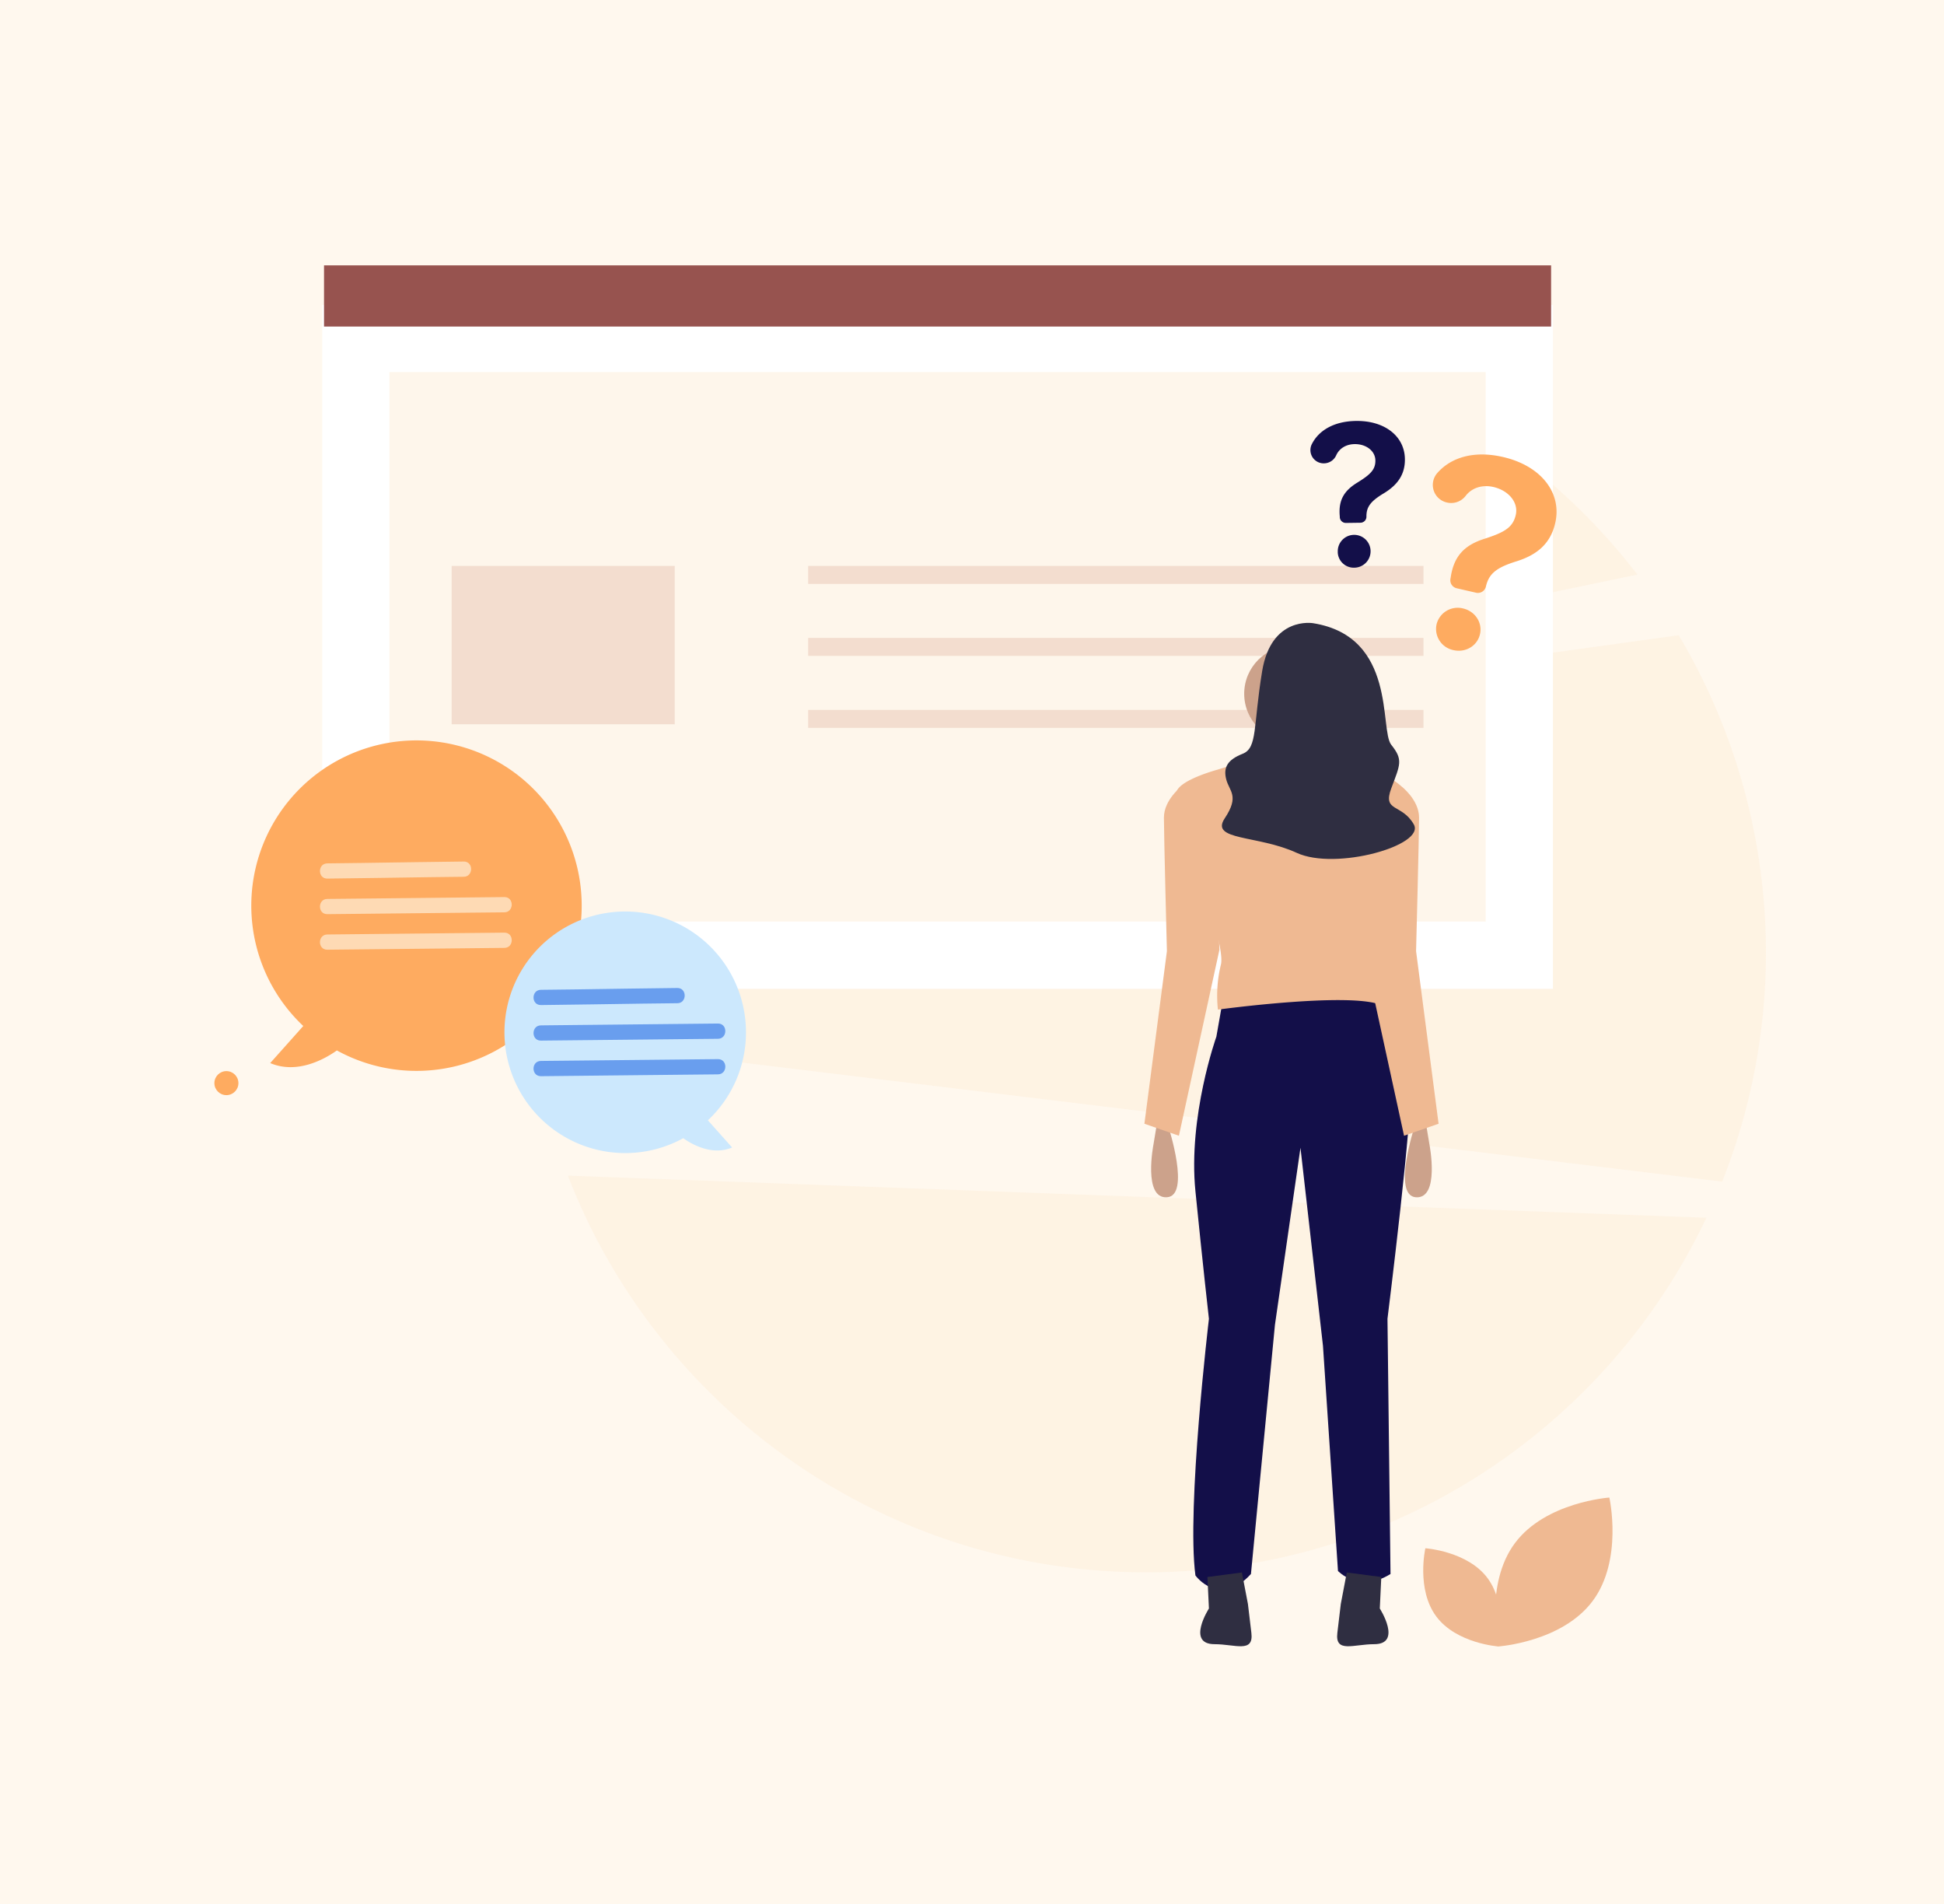 <svg xmlns="http://www.w3.org/2000/svg" viewBox="0 0 1066 1044"><defs><style>.cls-1{fill:#fff8ee;}.cls-12,.cls-2{fill:#feefd8;}.cls-2{opacity:0.5;}.cls-3{fill:#efb992;}.cls-4{fill:#fff;}.cls-5{fill:#97534f;}.cls-6{fill:#f3ddcf;}.cls-7{fill:#130f49;}.cls-8{fill:#2f2e41;}.cls-9{fill:#cca28b;}.cls-10{fill:#ffb8b8;}.cls-11{fill:#feab60;}.cls-12{opacity:0.7;}.cls-13{fill:#cce8fd;}.cls-14{fill:#699eee;}</style></defs><g id="Ebene_5" data-name="Ebene 5"><rect class="cls-1" width="1066" height="1044"/></g><g id="Ebene_3" data-name="Ebene 3"><path class="cls-2" d="M944.37,647.79a340.44,340.44,0,0,0-23.86-299.53l-543.85,75.3L897.84,315A339.23,339.23,0,0,0,628.53,182.36c-187.68,0-339.82,152.14-339.82,339.82a342.52,342.52,0,0,0,3.16,46.37Z"/><path class="cls-2" d="M311.42,644.53C360.54,771.75,484,862,628.53,862c135.63,0,252.69-79.47,307.19-194.38Z"/></g><g id="Ebene_1" data-name="Ebene 1"><path class="cls-3" d="M873.32,877.74c-16.83,22.53-51.75,24.9-51.75,24.9s-7.65-34.16,9.17-56.69S882.5,821,882.5,821,890.14,855.21,873.32,877.74Z"/><path class="cls-3" d="M787.6,886.21c11.11,14.87,34.15,16.43,34.15,16.43s5-22.54-6-37.41-34.15-16.43-34.15-16.43S776.5,871.34,787.6,886.21Z"/><rect class="cls-4" x="176.7" y="167.19" width="674.85" height="374.91"/><path class="cls-2" d="M213.55,505.25H814.69V204H213.55Z"/><rect class="cls-5" x="177.68" y="145.48" width="672.87" height="33.55"/><rect class="cls-6" x="247.66" y="310.25" width="122.34" height="86.82"/><rect class="cls-6" x="443.16" y="310.25" width="337.42" height="9.87"/><rect class="cls-6" x="443.16" y="349.71" width="337.42" height="9.87"/><rect class="cls-6" x="443.16" y="389.18" width="337.42" height="9.87"/><path class="cls-7" d="M670.33,549.42,667,568.35S651.4,612,655.52,653.09s7.4,69.94,7.4,69.94-12.34,103.67-7.4,140.7c0,0,13.16,18.1,30.44-.82l13.16-136.59,14-97.09,12.34,108.61,8.23,123.42s11.52,12.34,28.8,1.65L760.83,723s14.81-118.48,12.35-128.36-18.93-48.54-18.93-48.54Z"/><path class="cls-8" d="M662.1,864.55l.82,17.28s-12.54,19.56,3.09,19.56h0c11.31,0,21.53,5.05,20.19-6.17l-1.89-15.86L681,862.08Z"/><path class="cls-8" d="M757.44,864.55l-.82,17.28s12.54,19.56-3.09,19.56h0c-11.31,0-21.53,5.05-20.19-6.17l1.89-15.86,3.29-17.28Z"/><circle class="cls-9" cx="708.59" cy="380.34" r="26.33"/><path class="cls-10" d="M697.07,397.61s3.29,37.85-6.59,43.61,41.14,3.29,41.14,3.29-11.52-44.43-10.69-49.36Z"/><path class="cls-3" d="M746.85,421.89s-32.92-14.81-79,0c0,0-20.16,5.35-22.63,11.93s27.56,81.87,24.27,95a71.44,71.44,0,0,0-1.64,24.68s72.4-9.87,89.68-2.46c0,0-6.58-21.4-4.93-36.21s15.63-83.92,15.63-83.92S760.83,423.53,746.85,421.89Z"/><path class="cls-9" d="M775.64,617.71s-12.34,37.85.83,38.67,7.4-28.79,7.4-28.79l-1.64-9.88Z"/><path class="cls-3" d="M751,435.87l17.28-4.93s9.87,7.4,9.87,17.28-1.64,73.23-1.64,73.23l12.34,94.62-18.93,6.58-22.21-102Z"/><path class="cls-9" d="M640.7,617.71s12.35,37.85-.82,38.67-7.4-28.79-7.4-28.79l1.64-9.88Z"/><path class="cls-3" d="M665.39,435.87l-17.28-4.93s-9.87,7.4-9.87,17.28,1.64,73.23,1.64,73.23l-12.34,94.62,18.92,6.58,22.22-102Z"/><path class="cls-8" d="M720.1,341.66s-23-4.11-28,26.33-2.47,42-10.7,45.26-10.69,7.4-9,14,7.41,9.05-.82,21.39,18.1,9.05,39.49,18.92,70.76-4.11,64.18-15.63-17.28-6.58-12.34-19.75,6.58-15.63,0-23.86S766.18,349.07,720.1,341.66Z"/></g><g id="Ebene_4" data-name="Ebene 4"><path class="cls-11" d="M824.17,250.54c20.8,4.78,32.46,19.6,28.65,36.19-2.52,11-9.59,17.36-21.24,21-10.94,3.39-15.15,6.74-16.78,13.84h0a4.51,4.51,0,0,1-5.39,3.38h0l-10.63-2.45a4.49,4.49,0,0,1-3.41-5.23l.1-.55c1.69-11.64,7.31-17.82,18.7-21.39,10.66-3.45,15.41-6.1,17-13S827.25,268.94,819,267c-6.28-1.44-12,.47-15.38,4.94a10,10,0,0,1-10.23,3.54h0a9.87,9.87,0,0,1-5.37-16C795.64,250.67,808.34,246.9,824.17,250.54Zm-36.42,91.72a11.92,11.92,0,0,1,14.49-8.7c6.6,1.52,10.78,7.73,9.3,14.17s-7.95,10.2-14.55,8.68A11.84,11.84,0,0,1,787.75,342.26Z"/><path class="cls-7" d="M743.58,230.77c15.7-.21,26.63,8.35,26.8,20.87.12,8.29-3.82,14.09-11.5,18.76-7.23,4.33-9.66,7.46-9.59,12.82h0a3.31,3.31,0,0,1-3.26,3.36h0l-8,.11a3.31,3.31,0,0,1-3.35-3.15l0-.4c-.83-8.62,2.11-14,9.63-18.57,7-4.33,10-7.05,9.88-12.24s-5.15-8.94-11.39-8.85c-4.74.06-8.46,2.43-10.13,6.22a7.41,7.41,0,0,1-6.7,4.32h0a7.27,7.27,0,0,1-6.64-10.5C723.2,235.85,731.62,230.94,743.58,230.77Zm-10,71.94a9,9,0,1,1,9.09,8.51A8.78,8.78,0,0,1,733.56,302.71Z"/><path class="cls-11" d="M166.31,562.48l-18.14,20.33c15.07,6.38,30.31-2.49,36.56-6.93a90.59,90.59,0,1,0-18.42-13.4Z"/><path class="cls-12" d="M179.49,481.67c18.7-.19,37.4-.53,56.11-.78q9.35-.13,18.7-.22c5.38-.06,5.39-8.42,0-8.36-18.7.2-37.4.53-56.11.78q-9.34.14-18.7.23c-5.38.05-5.39,8.41,0,8.35Z"/><path class="cls-12" d="M179.49,501.17l75.59-.79,21.5-.22c5.38-.06,5.39-8.41,0-8.36l-75.59.79-21.5.22c-5.38.06-5.39,8.41,0,8.36Z"/><path class="cls-12" d="M179.49,520.66l75.59-.78,21.5-.23c5.38,0,5.39-8.41,0-8.35l-75.59.78-21.5.23c-5.38.05-5.39,8.41,0,8.35Z"/><circle class="cls-11" cx="124.15" cy="593.8" r="6.59"/><path class="cls-13" d="M409.06,565.92A66.22,66.22,0,1,0,374.67,624c4.58,3.26,15.75,9.76,26.78,5.08l-13.28-14.89A66,66,0,0,0,409.06,565.92Z"/><path class="cls-14" d="M296.6,551c18.7-.2,37.41-.53,56.11-.79l18.71-.22c5.37,0,5.38-8.41,0-8.35-18.71.19-37.41.53-56.11.78q-9.36.12-18.71.22C291.23,542.7,291.21,551.05,296.6,551Z"/><path class="cls-14" d="M296.6,570.49l75.6-.78,21.5-.22c5.37-.06,5.38-8.41,0-8.36l-75.6.78-21.5.23c-5.37.05-5.39,8.41,0,8.35Z"/><path class="cls-14" d="M296.6,590l75.6-.79,21.5-.22c5.37-.05,5.38-8.41,0-8.35l-75.6.78-21.5.22C291.23,581.69,291.21,590,296.6,590Z"/></g></svg>
